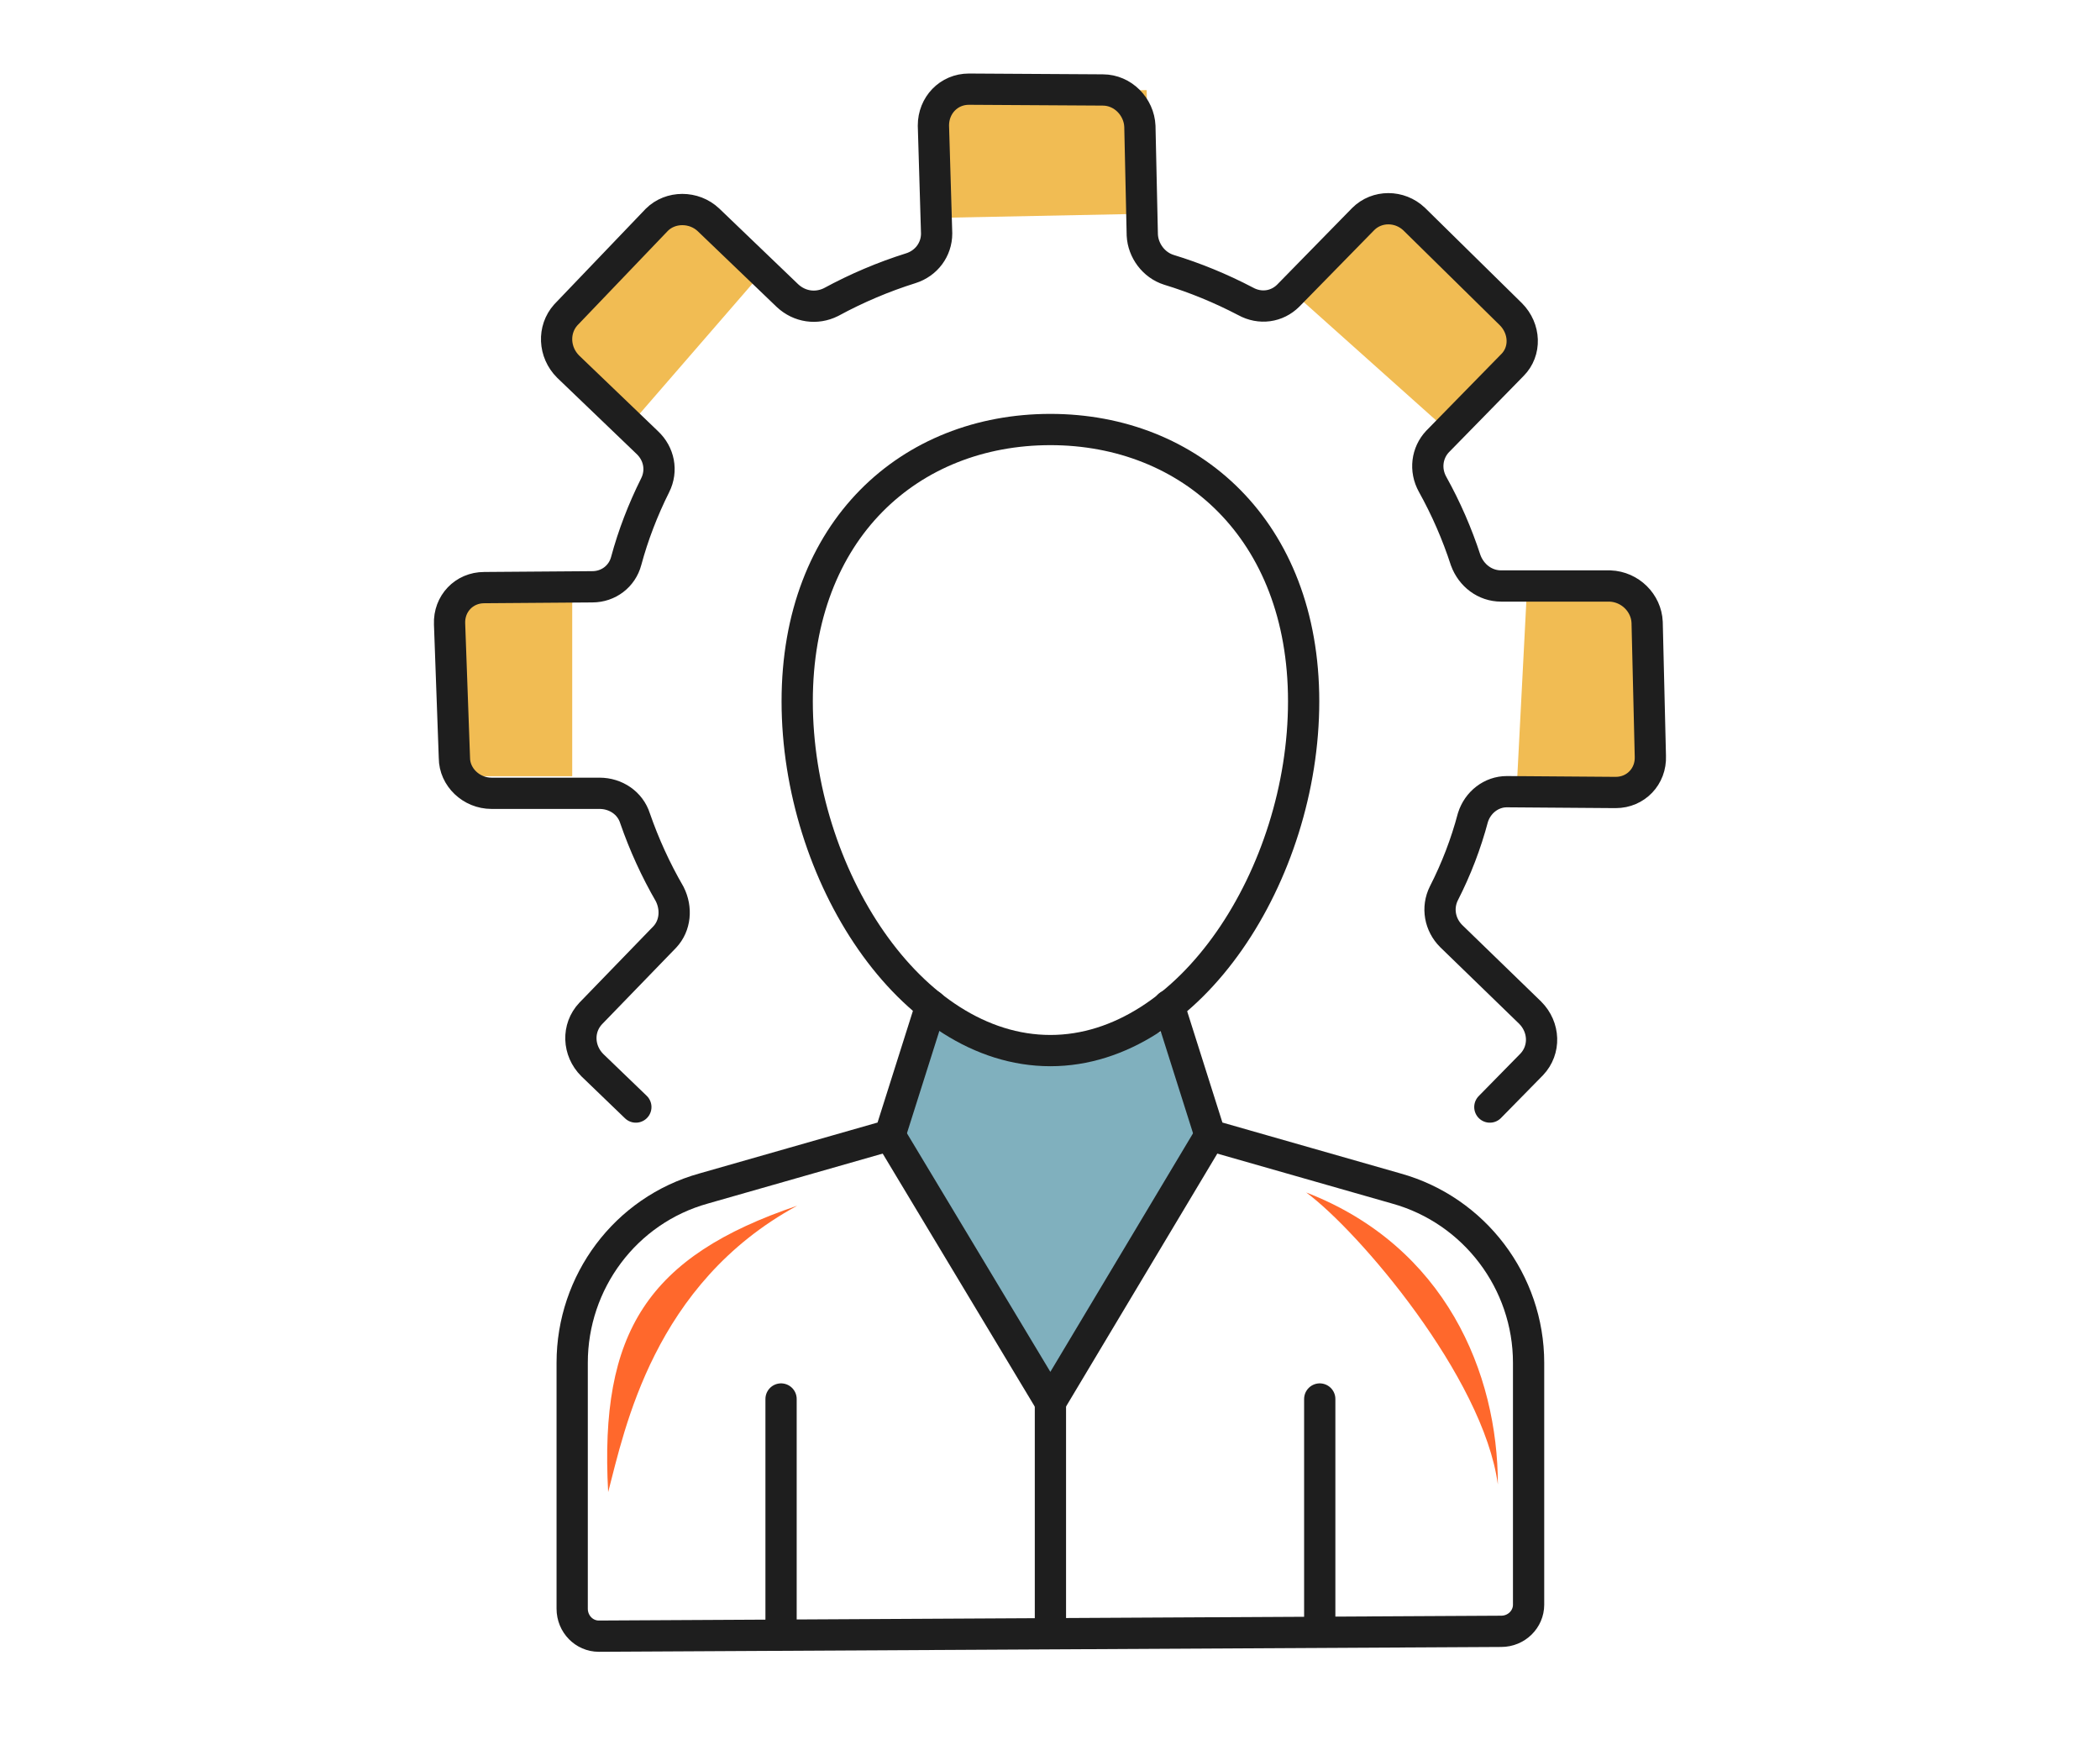 <svg xmlns="http://www.w3.org/2000/svg" width="60" height="50" viewBox="0 0 60 50" fill="none"><path d="M16.349 17.013H13.152V22.174H16.349V17.013Z" fill="#F1BC53"></path><path d="M21.596 7.99L19.18 5.896L15.8 9.796L18.216 11.889L21.596 7.99Z" fill="#F1BC53"></path><path d="M32.832 6.104L32.762 2.574L27.064 2.687L27.134 6.217L32.832 6.104Z" fill="#F1BC53"></path><path d="M41.323 12.27L43.676 9.638L39.427 5.839L37.074 8.472L41.323 12.27Z" fill="#F1BC53"></path><path d="M43.334 22.523L46.859 22.705L47.154 17.013L43.628 16.831L43.334 22.523Z" fill="#F1BC53"></path><path d="M42.567 31.625L43.766 30.404C44.157 29.989 44.134 29.344 43.719 28.929L41.462 26.74C41.139 26.417 41.047 25.933 41.254 25.519C41.607 24.828 41.884 24.106 42.084 23.353C42.222 22.915 42.614 22.616 43.051 22.616L46.162 22.639C46.738 22.639 47.176 22.178 47.153 21.602L47.061 17.777C47.037 17.224 46.577 16.763 46.001 16.74H42.89C42.429 16.74 42.037 16.441 41.876 16.003C41.631 15.25 41.316 14.528 40.932 13.837C40.701 13.422 40.77 12.938 41.07 12.616L43.213 10.427C43.604 10.035 43.581 9.39 43.167 8.975L40.402 6.256C39.987 5.865 39.342 5.865 38.95 6.256L36.807 8.445C36.484 8.768 36.001 8.837 35.586 8.607C34.88 8.238 34.15 7.938 33.397 7.708C32.959 7.57 32.66 7.155 32.637 6.717L32.568 3.607C32.545 3.054 32.084 2.57 31.508 2.57L27.683 2.547C27.107 2.547 26.669 3.008 26.669 3.584L26.761 6.671C26.761 7.132 26.462 7.524 26.024 7.662C25.241 7.908 24.48 8.23 23.743 8.63C23.328 8.837 22.844 8.768 22.499 8.445L20.241 6.279C19.826 5.888 19.158 5.888 18.766 6.279L16.163 8.998C15.794 9.413 15.817 10.058 16.232 10.473L18.49 12.639C18.835 12.961 18.927 13.445 18.72 13.86C18.367 14.567 18.09 15.289 17.891 16.026C17.775 16.464 17.384 16.763 16.923 16.763L13.835 16.786C13.259 16.786 12.822 17.247 12.845 17.823L12.983 21.648C12.983 22.201 13.467 22.662 14.043 22.662H17.13C17.591 22.662 18.006 22.938 18.144 23.376C18.405 24.129 18.735 24.851 19.135 25.542C19.342 25.956 19.296 26.44 18.997 26.763L16.877 28.952C16.485 29.367 16.508 30.012 16.923 30.427L18.167 31.625" stroke="#1E1E1E" stroke-width="0.893" stroke-linecap="round"></path><path d="M25.328 32.47L26.72 29.179C29.657 30.698 32.669 29.812 33.808 29.179L34.567 32.47L29.996 39.709L25.328 32.47Z" fill="#80B0BE"></path><path d="M33.398 28.722L34.573 32.431L39.896 33.952C42.13 34.574 43.674 36.625 43.674 38.929V45.841C43.674 46.256 43.329 46.602 42.891 46.602L17.108 46.74C16.693 46.74 16.348 46.394 16.348 45.956V38.929C16.348 36.625 17.868 34.574 20.103 33.952L25.426 32.431L26.601 28.722" stroke="#1E1E1E" stroke-width="0.893" stroke-linecap="round"></path><path d="M37.247 20.035C37.247 24.966 33.998 30.012 30.012 30.012C26.003 30.012 22.777 24.966 22.777 20.035C22.777 15.127 26.003 12.27 30.012 12.27C33.998 12.27 37.247 15.127 37.247 20.035Z" stroke="#1E1E1E" stroke-width="0.893" stroke-linecap="round"></path><path d="M22.316 46.348V39.965" stroke="#1E1E1E" stroke-width="0.893" stroke-linecap="round"></path><path d="M37.707 46.348V39.965" stroke="#1E1E1E" stroke-width="0.893" stroke-linecap="round"></path><path d="M25.426 32.431L30.011 40.058L34.573 32.431" stroke="#1E1E1E" stroke-width="0.893" stroke-linecap="round"></path><path d="M30.012 40.058V46.394" stroke="#1E1E1E" stroke-width="0.893" stroke-linecap="round"></path><path d="M22.776 34.444C18.506 35.892 17.125 38.048 17.376 42.624C17.849 40.828 18.667 36.676 22.776 34.444Z" fill="#FF682C"></path><path d="M42.796 42.407C42.796 39.226 41.301 35.604 37.32 34.065C38.815 35.166 42.382 39.341 42.796 42.407Z" fill="#FF682C"></path></svg>
